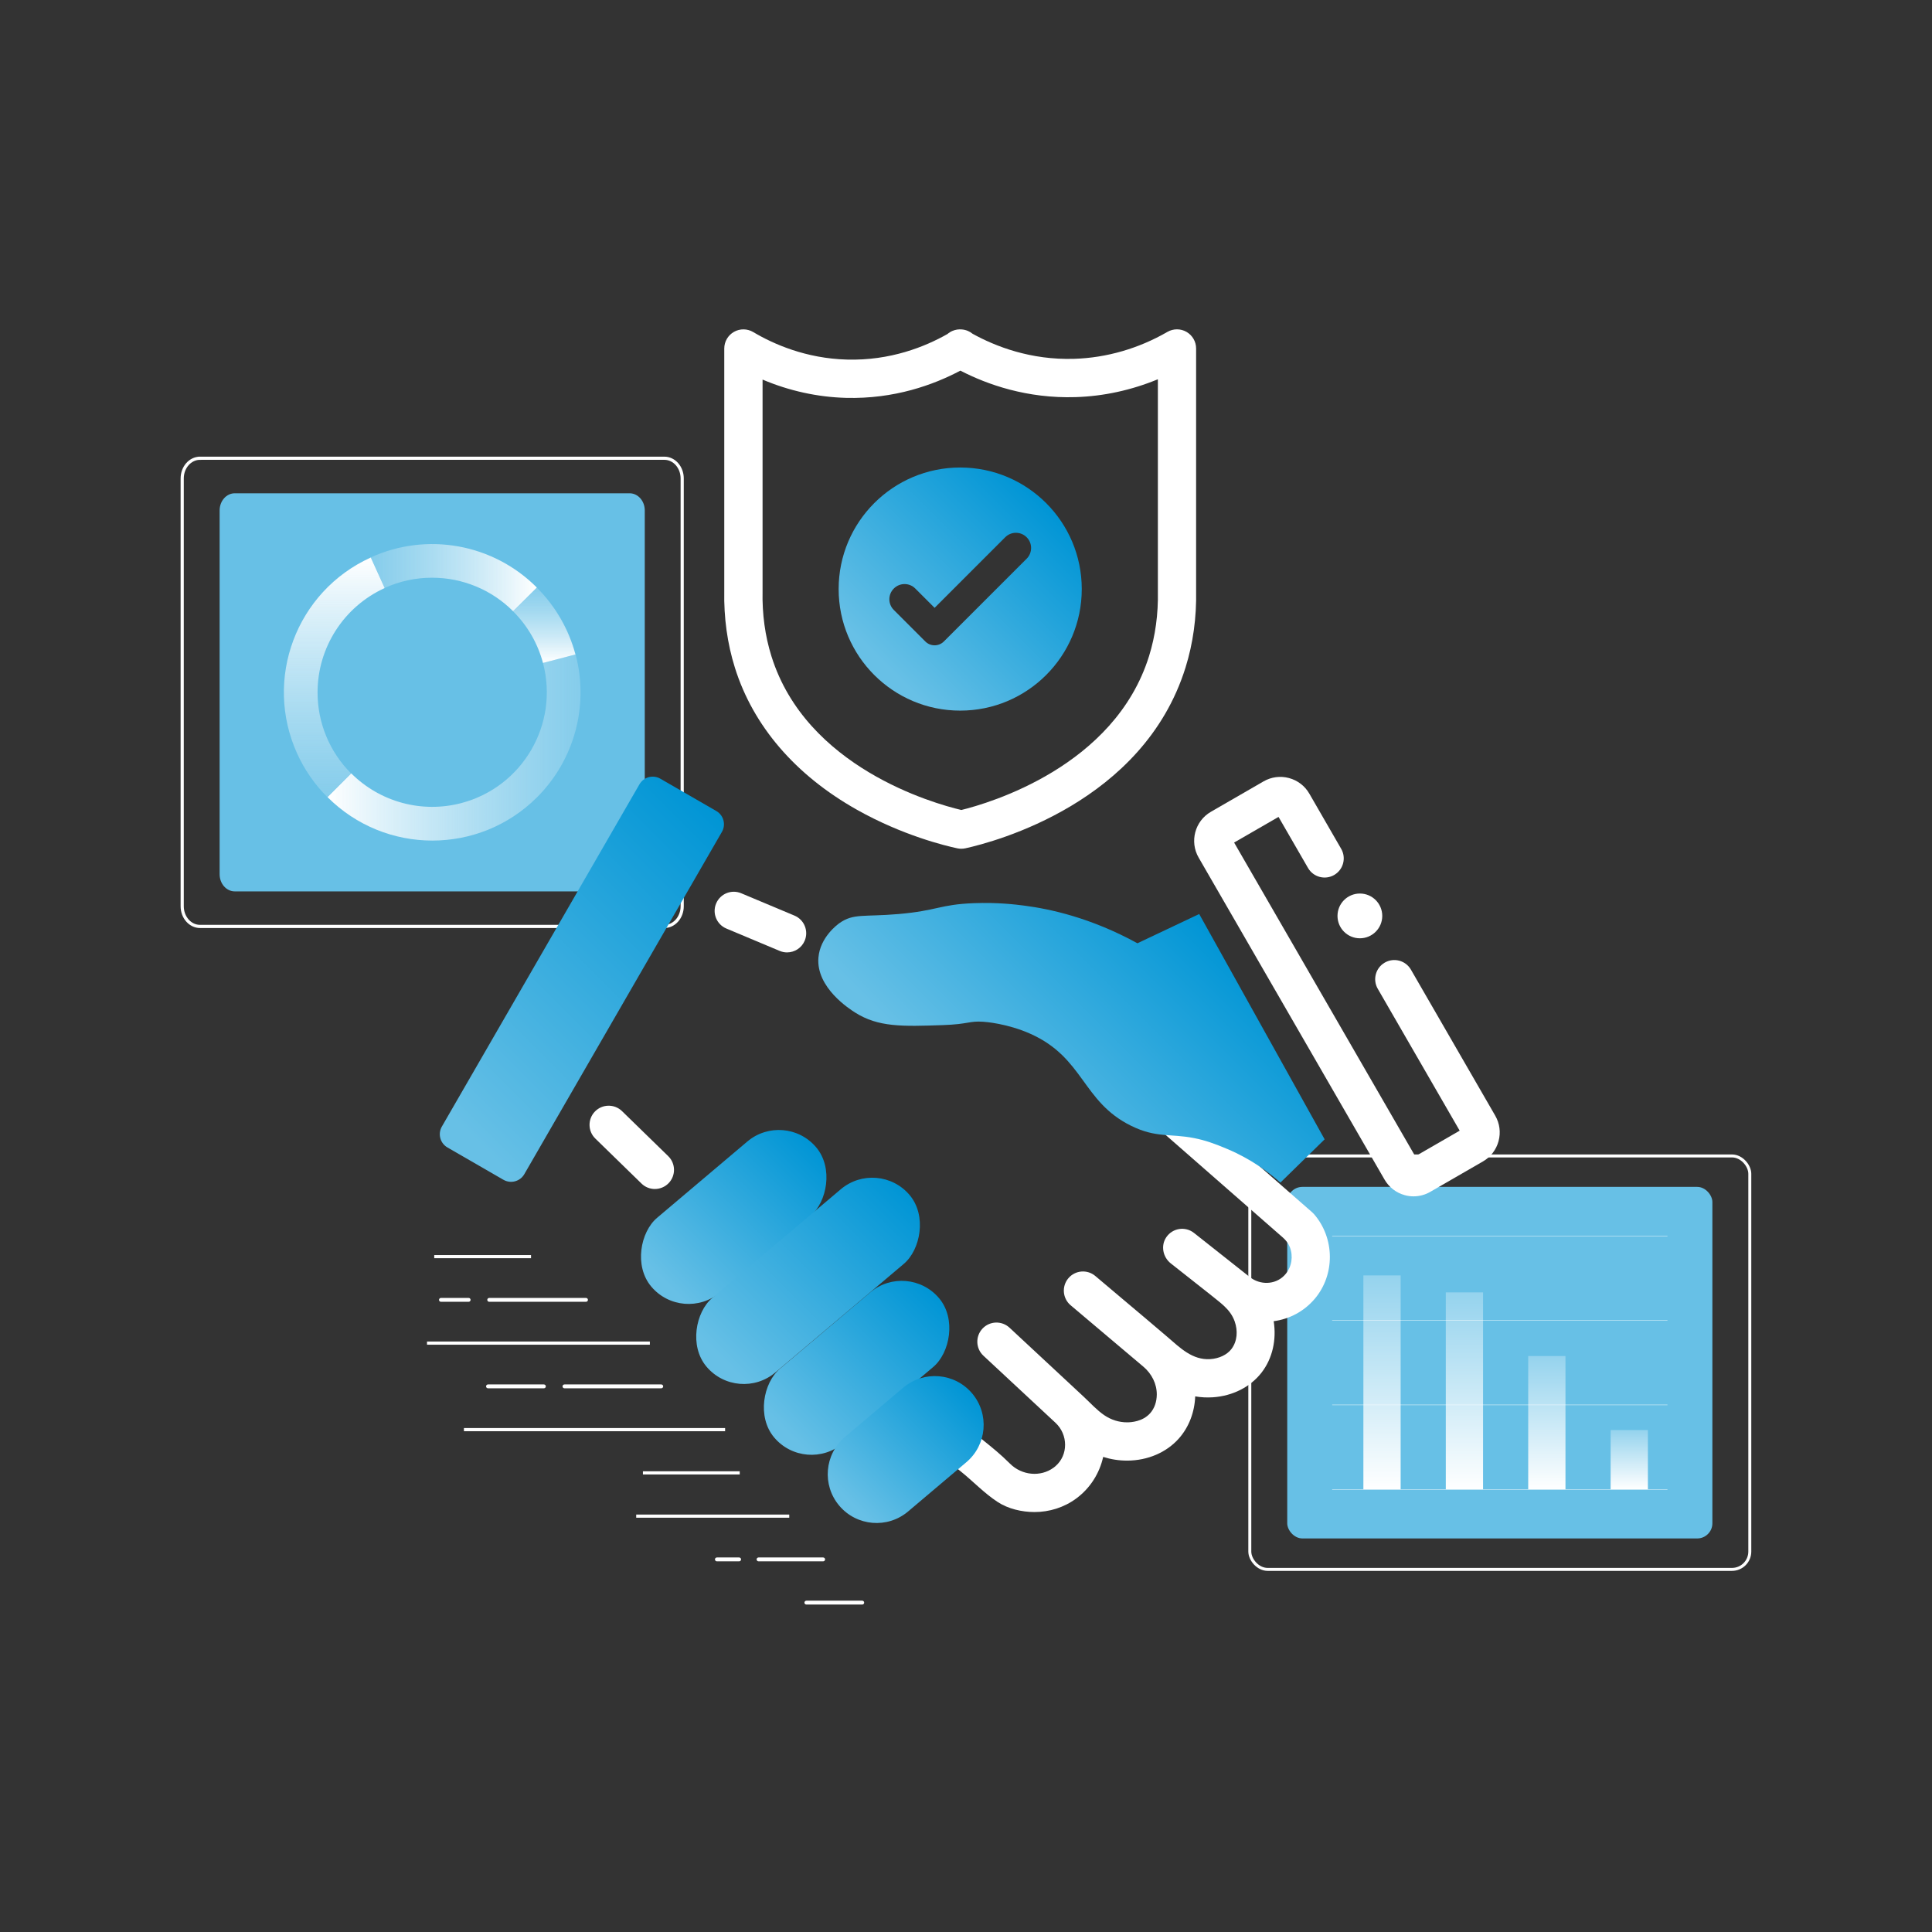 <?xml version="1.0" encoding="UTF-8"?>
<svg id="Layer_1" data-name="Layer 1" xmlns="http://www.w3.org/2000/svg" xmlns:xlink="http://www.w3.org/1999/xlink" viewBox="0 0 1080 1080">
  <rect x="0" y="0" width="1080" height="1080" fill="#333333" stroke="none"/>
  <defs>
    <style>
      .cls-1 {
        fill: url(#linear-gradient-15);
      }

      .cls-2 {
        fill: url(#linear-gradient-13);
      }

      .cls-3 {
        stroke-linecap: round;
        stroke-linejoin: round;
        stroke-width: 2.14px;
      }

      .cls-3, .cls-4, .cls-5, .cls-6 {
        fill: none;
        stroke: #fff;
      }

      .cls-7 {
        fill: url(#linear-gradient-2);
      }

      .cls-8 {
        fill: url(#linear-gradient-10);
      }

      .cls-9 {
        fill: url(#linear-gradient-12);
      }

      .cls-4 {
        stroke-width: .2px;
      }

      .cls-4, .cls-5, .cls-6 {
        stroke-miterlimit: 10;
      }

      .cls-10 {
        fill: #fff;
      }

      .cls-11 {
        fill: url(#linear-gradient-4);
      }

      .cls-5 {
        stroke-width: 1.66px;
      }

      .cls-12 {
        fill: url(#linear-gradient-3);
      }

      .cls-13 {
        fill: url(#linear-gradient-5);
      }

      .cls-14 {
        fill: #67c0e6;
      }

      .cls-15 {
        fill: url(#linear-gradient-8);
      }

      .cls-16 {
        fill: url(#linear-gradient-14);
      }

      .cls-17 {
        fill: url(#linear-gradient-7);
      }

      .cls-18 {
        fill: url(#linear-gradient-9);
      }

      .cls-19 {
        fill: url(#linear-gradient-11);
      }

      .cls-20 {
        fill: url(#linear-gradient-6);
      }

      .cls-6 {
        stroke-width: 1.77px;
      }

      .cls-21 {
        fill: url(#linear-gradient);
      }
    </style>
    <linearGradient id="linear-gradient" x1="772.55" y1="3014.82" x2="772.55" y2="3134.41" gradientTransform="translate(0 3847.38) scale(1 -1)" gradientUnits="userSpaceOnUse">
      <stop offset="0" stop-color="#fff"/>
      <stop offset="1" stop-color="#fff" stop-opacity=".3"/>
    </linearGradient>
    <linearGradient id="linear-gradient-2" x1="818.63" y1="3014.82" x2="818.63" y2="3124.92" xlink:href="#linear-gradient"/>
    <linearGradient id="linear-gradient-3" x1="910.76" y1="3014.82" x2="910.76" y2="3047.97" xlink:href="#linear-gradient"/>
    <linearGradient id="linear-gradient-4" x1="864.69" x2="864.69" y2="3089.34" xlink:href="#linear-gradient"/>
    <linearGradient id="linear-gradient-5" x1="183.1" y1="3429.51" x2="324.52" y2="3429.51" gradientTransform="translate(0 3847.38) scale(1 -1)" gradientUnits="userSpaceOnUse">
      <stop offset="0" stop-color="#fff"/>
      <stop offset="1" stop-color="#cceaf7" stop-opacity=".3"/>
    </linearGradient>
    <linearGradient id="linear-gradient-6" x1="186.85" y1="3401.78" x2="186.85" y2="3535.73" gradientTransform="translate(0 3847.38) scale(1 -1)" gradientUnits="userSpaceOnUse">
      <stop offset="0" stop-color="#cceaf7" stop-opacity=".3"/>
      <stop offset="1" stop-color="#fff"/>
    </linearGradient>
    <linearGradient id="linear-gradient-7" x1="304.29" y1="3476.79" x2="304.29" y2="3518.85" xlink:href="#linear-gradient-5"/>
    <linearGradient id="linear-gradient-8" x1="207.25" y1="3524.45" x2="300.1" y2="3524.45" xlink:href="#linear-gradient-6"/>
    <linearGradient id="linear-gradient-9" x1="240.48" y1="632.2" x2="410.08" y2="462.6" gradientUnits="userSpaceOnUse">
      <stop offset=".06" stop-color="#67c0e6"/>
      <stop offset="1" stop-color="#0095d5"/>
    </linearGradient>
    <linearGradient id="linear-gradient-10" x1="367.61" y1="722.88" x2="452.76" y2="637.72" gradientTransform="translate(-374.16 554.32) rotate(-49.79)" xlink:href="#linear-gradient-9"/>
    <linearGradient id="linear-gradient-11" x1="436.31" y1="807.22" x2="521.47" y2="722.06" gradientTransform="translate(-414.22 636.68) rotate(-49.79)" xlink:href="#linear-gradient-9"/>
    <linearGradient id="linear-gradient-12" x1="471.96" y1="844.64" x2="540.62" y2="775.98" xlink:href="#linear-gradient-9"/>
    <linearGradient id="linear-gradient-13" x1="399.32" y1="768.46" x2="504.2" y2="663.58" gradientTransform="translate(-386.7 598.73) rotate(-49.79)" xlink:href="#linear-gradient-9"/>
    <linearGradient id="linear-gradient-14" x1="545.44" y1="635.64" x2="670.24" y2="510.83" xlink:href="#linear-gradient-9"/>
    <linearGradient id="linear-gradient-15" x1="488.72" y1="377.34" x2="584.81" y2="281.24" xlink:href="#linear-gradient-9"/>
  </defs>
  <g>
    <rect class="cls-5" x="698.65" y="646.18" width="279.5" height="231.12" rx="9.96" ry="9.96"/>
    <rect class="cls-14" x="719.57" y="663.48" width="237.66" height="196.52" rx="8.47" ry="8.47"/>
    <g>
      <line class="cls-4" x1="744.69" y1="832.56" x2="932.12" y2="832.56"/>
      <line class="cls-4" x1="744.69" y1="785.35" x2="932.12" y2="785.35"/>
      <line class="cls-4" x1="744.69" y1="738.13" x2="932.12" y2="738.13"/>
      <line class="cls-4" x1="744.69" y1="690.91" x2="932.12" y2="690.91"/>
      <rect class="cls-21" x="762.14" y="712.97" width="20.83" height="119.59"/>
      <rect class="cls-7" x="808.21" y="722.46" width="20.83" height="110.1"/>
      <rect class="cls-12" x="900.35" y="799.41" width="20.83" height="33.15"/>
      <rect class="cls-11" x="854.28" y="758.04" width="20.83" height="74.52"/>
    </g>
  </g>
  <g>
    <path class="cls-6" d="M111.81,256.16h259.58c5.5,0,9.96,5.05,9.96,11.28v239.16c0,6.23-4.46,11.28-9.96,11.28H111.81c-5.5,0-9.96-5.05-9.96-11.28v-239.16c0-6.23,4.46-11.28,9.96-11.28Z"/>
    <path class="cls-14" d="M131.24,275.75h220.72c4.68,0,8.47,4.29,8.47,9.59v203.36c0,5.3-3.79,9.59-8.47,9.59h-220.72c-4.68,0-8.47-4.29-8.47-9.59v-203.36c0-5.3,3.79-9.59,8.47-9.59Z"/>
    <g>
      <path class="cls-13" d="M303.53,370.59c9.05,34.2-11.34,69.26-45.54,78.31-22.03,5.83-45.49-.48-61.63-16.57l-13.26,13.27c32.33,32.36,84.77,32.39,117.13.06,20.89-20.87,29.09-51.28,21.53-79.82l-18.23,4.74Z"/>
      <path class="cls-20" d="M177.52,387.04c.01-25.1,14.67-47.89,37.51-58.31l-7.77-17.08c-41.63,18.9-60.05,67.97-41.15,109.6,4.12,9.07,9.83,17.32,16.88,24.35l13.26-13.27c-12.02-12.01-18.76-28.3-18.73-45.29Z"/>
      <path class="cls-17" d="M303.53,370.59l18.16-4.74c-3.77-14.12-11.2-26.99-21.54-37.32l-13.26,13.26c7.99,7.96,13.73,17.9,16.64,28.8Z"/>
      <path class="cls-15" d="M241.55,322.95c16.99-.02,33.29,6.73,45.29,18.75l13.26-13.26c-24.39-24.47-61.42-31.18-92.84-16.84l7.77,17.08c8.33-3.8,17.37-5.75,26.52-5.73Z"/>
    </g>
  </g>
  <g>
    <path class="cls-10" d="M439.97,532.4c-1.38,0-2.78-.27-4.14-.84l-29.79-12.5c-5.45-2.29-8.01-8.56-5.72-14.01,2.29-5.45,8.56-8.01,14.01-5.72l29.79,12.5c5.45,2.29,8.01,8.56,5.72,14.01-1.72,4.1-5.69,6.56-9.87,6.56Z"/>
    <path class="cls-10" d="M734.98,726c-5.97,7.09-14.23,11.4-22.98,12.56,1.63,10.29-.6,20.74-6.79,28.74-6.26,8.06-16.2,13.09-27.28,13.8-3.3.21-6.58.04-9.8-.51-.35,8.79-3.46,17.17-9.24,23.65-6.9,7.72-17.33,12.18-28.6,12.25h-.28c-4.55,0-9.04-.71-13.33-2.07-2.03,9.12-7.21,17.44-15.02,23.22-6.91,5.1-15.13,7.6-23.35,7.6-7.04,0-14.71-1.75-20.64-5.64-7.58-4.96-13.81-11.65-20.84-17.27-5.2-4.16-9.3-7.45-12.02-11.56-3.25-4.92-1.91-11.56,3.02-14.82,4.92-3.28,11.57-1.91,14.82,3.01.87,1.31,4.59,4.28,7.56,6.66,4.09,3.29,9.19,7.37,14.32,12.51,6.65,6.69,17.16,7.66,24.44,2.3.33-.24.65-.5.96-.76,7.35-6.27,7.18-17.73.11-24.31l-40.3-37.51c-4.33-4.03-4.57-10.79-.55-15.13,4.03-4.32,10.79-4.56,15.13-.54,3.65,3.4,7.3,6.79,10.95,10.19,7.13,6.63,14.26,13.27,21.39,19.9,3.08,2.87,6.17,5.74,9.25,8.61,3.71,3.46,7.2,7.38,11.41,10.24,3.79,2.58,8.27,4.01,12.86,3.97,1.92-.02,8.5-.28,12.79-5.12,2.4-2.71,3.64-6.37,3.68-10.35.06-6.04-2.86-11.73-7.48-15.63l-40.68-34.35c-4.52-3.81-5.08-10.57-1.27-15.09,3.81-4.51,10.55-5.08,15.07-1.27,5.28,4.46,10.56,8.92,15.84,13.37,8.17,6.9,16.38,13.75,24.49,20.72,7.02,6.04,13.96,13.04,23.95,12.38,4.91-.32,9.31-2.41,11.76-5.58,3.41-4.42,3.68-10.36,1.87-15.49-2.5-7.09-8.44-10.66-14.14-15.41-6.27-4.95-12.55-9.9-18.82-14.85-.92-.71-1.84-1.44-2.76-2.17-4.46-3.53-5.71-9.96-2.5-14.66,3.54-5.18,10.65-6.2,15.47-2.38l31.2,24.67c5.72,4.52,14.08,4.39,19.2-.8.27-.28.54-.57.79-.87,3.54-4.22,4.32-10.06,2.39-15.06-.8-2.08-2.19-3.87-3.87-5.34l-129.35-113.2c-4.45-3.88-4.9-10.65-1-15.09,3.89-4.45,10.65-4.91,15.1-1.02l131.62,115.18c.36.32.72.67,1.04,1.04,11.6,13.43,11.8,33.73.45,47.24Z"/>
    <path class="cls-10" d="M366.08,664.66c-2.69,0-5.39-1.01-7.47-3.04l-25.82-25.16c-4.23-4.12-4.32-10.9-.2-15.13,4.12-4.23,10.9-4.32,15.13-.2l25.82,25.16c4.23,4.12,4.32,10.9.2,15.13-2.1,2.15-4.88,3.23-7.66,3.23Z"/>
    <path class="cls-10" d="M790.23,668.77c-1.63,0-3.27-.21-4.88-.65-4.84-1.3-8.88-4.4-11.38-8.73l-103.92-179.99c-5.17-8.95-2.09-20.44,6.86-25.61l29.42-16.99c4.34-2.5,9.39-3.17,14.22-1.87,4.84,1.3,8.88,4.4,11.38,8.73l17.8,30.84c2.95,5.12,1.2,11.66-3.92,14.62-5.12,2.95-11.66,1.2-14.62-3.92l-16.48-28.54-24.83,14.33,101.26,175.39,24.83-14.33-45.8-79.33c-2.95-5.12-1.2-11.66,3.92-14.62,5.12-2.95,11.66-1.2,14.62,3.92l47.13,81.63c2.5,4.33,3.17,9.39,1.87,14.22-1.3,4.84-4.4,8.88-8.73,11.38l-29.43,16.99c-2.89,1.67-6.09,2.52-9.34,2.52ZM817.33,634.35h.01-.01Z"/>
    <path class="cls-18" d="M353.45,551.82l50.1-86.78c2.36-4.09.96-9.32-3.13-11.68l-31.28-18.06c-4.09-2.36-9.32-.96-11.68,3.13l-110.46,191.33c-2.36,4.09-.96,9.32,3.13,11.68l31.28,18.06c4.09,2.36,9.32.96,11.68-3.13l18.92-32.78"/>
    <rect class="cls-8" x="382.89" y="619.97" width="54.59" height="120.66" rx="27.3" ry="27.3" transform="translate(664.88 -72.16) rotate(49.79)"/>
    <rect class="cls-19" x="451.59" y="704.31" width="54.59" height="120.66" rx="27.3" ry="27.3" transform="translate(753.63 -94.74) rotate(49.79)"/>
    <path class="cls-9" d="M469.16,841.7h0c-9.73-11.51-8.29-28.74,3.22-38.47l32.57-27.54c11.51-9.73,28.74-8.29,38.47,3.22h0c9.73,11.51,8.29,28.74-3.22,38.47l-32.57,27.54c-11.51,9.73-28.74,8.29-38.47-3.22Z"/>
    <rect class="cls-2" x="424.46" y="641.7" width="54.59" height="148.65" rx="27.3" ry="27.3" transform="translate(706.88 -91.25) rotate(49.79)"/>
    <path class="cls-16" d="M457.51,535.23c-1.46,16.9,17.59,28.94,20.54,30.81,12.94,8.19,26.34,7.79,49.01,7,14.6-.51,14.53-2.41,22.52-1.88,1.26.08,13.54.99,26.4,6.73,30.08,13.43,28.88,37.9,56.27,51.41,14.06,6.94,21.68,4.24,35.29,6.91,6.28,1.23,11.86,3.25,18.73,6.17,13.12,5.58,22.86,12.84,29.49,18.7,8.24-8.06,16.48-16.13,24.72-24.19-23.37-41.98-46.74-83.96-70.11-125.94l-34.54,16.34c-26.34-14.44-49.21-19.2-63.02-21.01-4.84-.63-15.05-1.92-28.47-1.4-19.07.74-20.27,4.18-42.01,6.07-19.51,1.69-25.26-.5-33.14,5.13-1.15.82-10.7,7.87-11.67,19.14Z"/>
    <circle class="cls-10" cx="760.18" cy="512" r="12.51"/>
    <g>
      <path class="cls-1" d="M536.76,261.34c-37.52,0-67.95,30.42-67.95,67.95s30.43,67.95,67.95,67.95,67.95-30.42,67.95-67.95-30.42-67.95-67.95-67.95ZM573.9,312.33l-46.29,46.27c-2.85,2.85-7.48,2.85-10.34,0l-17.63-17.63h0c-3.31-3.3-3.31-8.66,0-11.97l.02-.02c3.3-3.3,8.65-3.31,11.96-.02h0l10.83,10.83,39.47-39.47c3.31-3.31,8.67-3.31,11.98,0l.02.03c1.65,1.65,2.47,3.81,2.47,5.98s-.83,4.34-2.49,6Z"/>
      <path class="cls-10" d="M537.42,474.46c-.75,0-1.49-.08-2.23-.23-6.72-1.43-30.62-7.2-56.15-21.57-34.42-19.37-58.01-46.82-68.22-79.39-4.24-13.52-6.24-27.99-5.95-42.99v-135.46c0-3.85,2.07-7.4,5.41-9.3,3.34-1.9,7.45-1.86,10.76.1,11.24,6.68,29.45,14.77,52.4,15.39,24.25.67,43.71-7.2,56.21-14.3.82-.71,1.76-1.3,2.8-1.74,1.67-.71,3.45-.97,5.18-.81,1.16.08,2.32.36,3.43.83.96.41,1.84.95,2.62,1.59,12.67,7,32.42,14.79,56.89,14h0c17.98-.56,35.96-5.76,52.01-15.04,3.31-1.91,7.39-1.92,10.7,0,3.31,1.91,5.35,5.44,5.35,9.27v135.46c.29,14.95-1.7,29.37-5.91,42.86-23.56,75.57-106.6,97.45-123.01,101.07-.76.17-1.53.25-2.31.25ZM426.28,212.19v118.19c0,.07,0,.14,0,.22-.26,12.72,1.41,24.92,4.97,36.27,19.47,62.13,90.43,82.2,106.14,85.92,15.57-3.82,85.67-24.25,104.93-86.01,3.53-11.33,5.19-23.5,4.94-36.18,0-.07,0-.14,0-.21v-118.38c-14.71,6.08-30.35,9.5-46,9.98h0c-27.12.85-49.3-7.01-64.41-14.8-14.96,7.93-36.95,15.94-63.96,15.22-15.89-.43-31.72-3.92-46.59-10.21ZM600.92,211.29h.01-.01ZM544.29,202.53l.04-.04s-.03.02-.04.04Z"/>
    </g>
  </g>
  <g>
    <line class="cls-6" x1="259.34" y1="799.17" x2="405.34" y2="799.17"/>
    <g>
      <g>
        <line class="cls-3" x1="315.53" y1="774.99" x2="369.64" y2="774.99"/>
        <line class="cls-3" x1="272.79" y1="774.99" x2="304.04" y2="774.99"/>
      </g>
      <g>
        <line class="cls-6" x1="315.53" y1="774.99" x2="369.64" y2="774.99"/>
        <line class="cls-6" x1="272.79" y1="774.99" x2="304.04" y2="774.99"/>
      </g>
    </g>
    <g>
      <line class="cls-3" x1="450.75" y1="895.88" x2="482" y2="895.88"/>
      <line class="cls-6" x1="450.75" y1="895.88" x2="482" y2="895.88"/>
    </g>
    <line class="cls-6" x1="238.7" y1="750.81" x2="363.28" y2="750.81"/>
    <line class="cls-6" x1="242.74" y1="702.46" x2="296.85" y2="702.46"/>
    <line class="cls-6" x1="359.4" y1="823.35" x2="413.51" y2="823.35"/>
    <g>
      <g>
        <line class="cls-3" x1="424.03" y1="871.71" x2="460.14" y2="871.71"/>
        <line class="cls-3" x1="400.74" y1="871.71" x2="413.18" y2="871.71"/>
      </g>
      <g>
        <line class="cls-6" x1="424.03" y1="871.71" x2="460.14" y2="871.71"/>
        <line class="cls-6" x1="400.74" y1="871.71" x2="413.18" y2="871.71"/>
      </g>
    </g>
    <line class="cls-6" x1="355.64" y1="847.53" x2="441.2" y2="847.53"/>
    <g>
      <g>
        <line class="cls-3" x1="273.47" y1="726.63" x2="327.58" y2="726.63"/>
        <line class="cls-3" x1="246.49" y1="726.63" x2="261.98" y2="726.63"/>
      </g>
      <g>
        <line class="cls-6" x1="273.47" y1="726.63" x2="327.58" y2="726.63"/>
        <line class="cls-6" x1="246.49" y1="726.63" x2="261.98" y2="726.63"/>
      </g>
    </g>
  </g>
</svg>